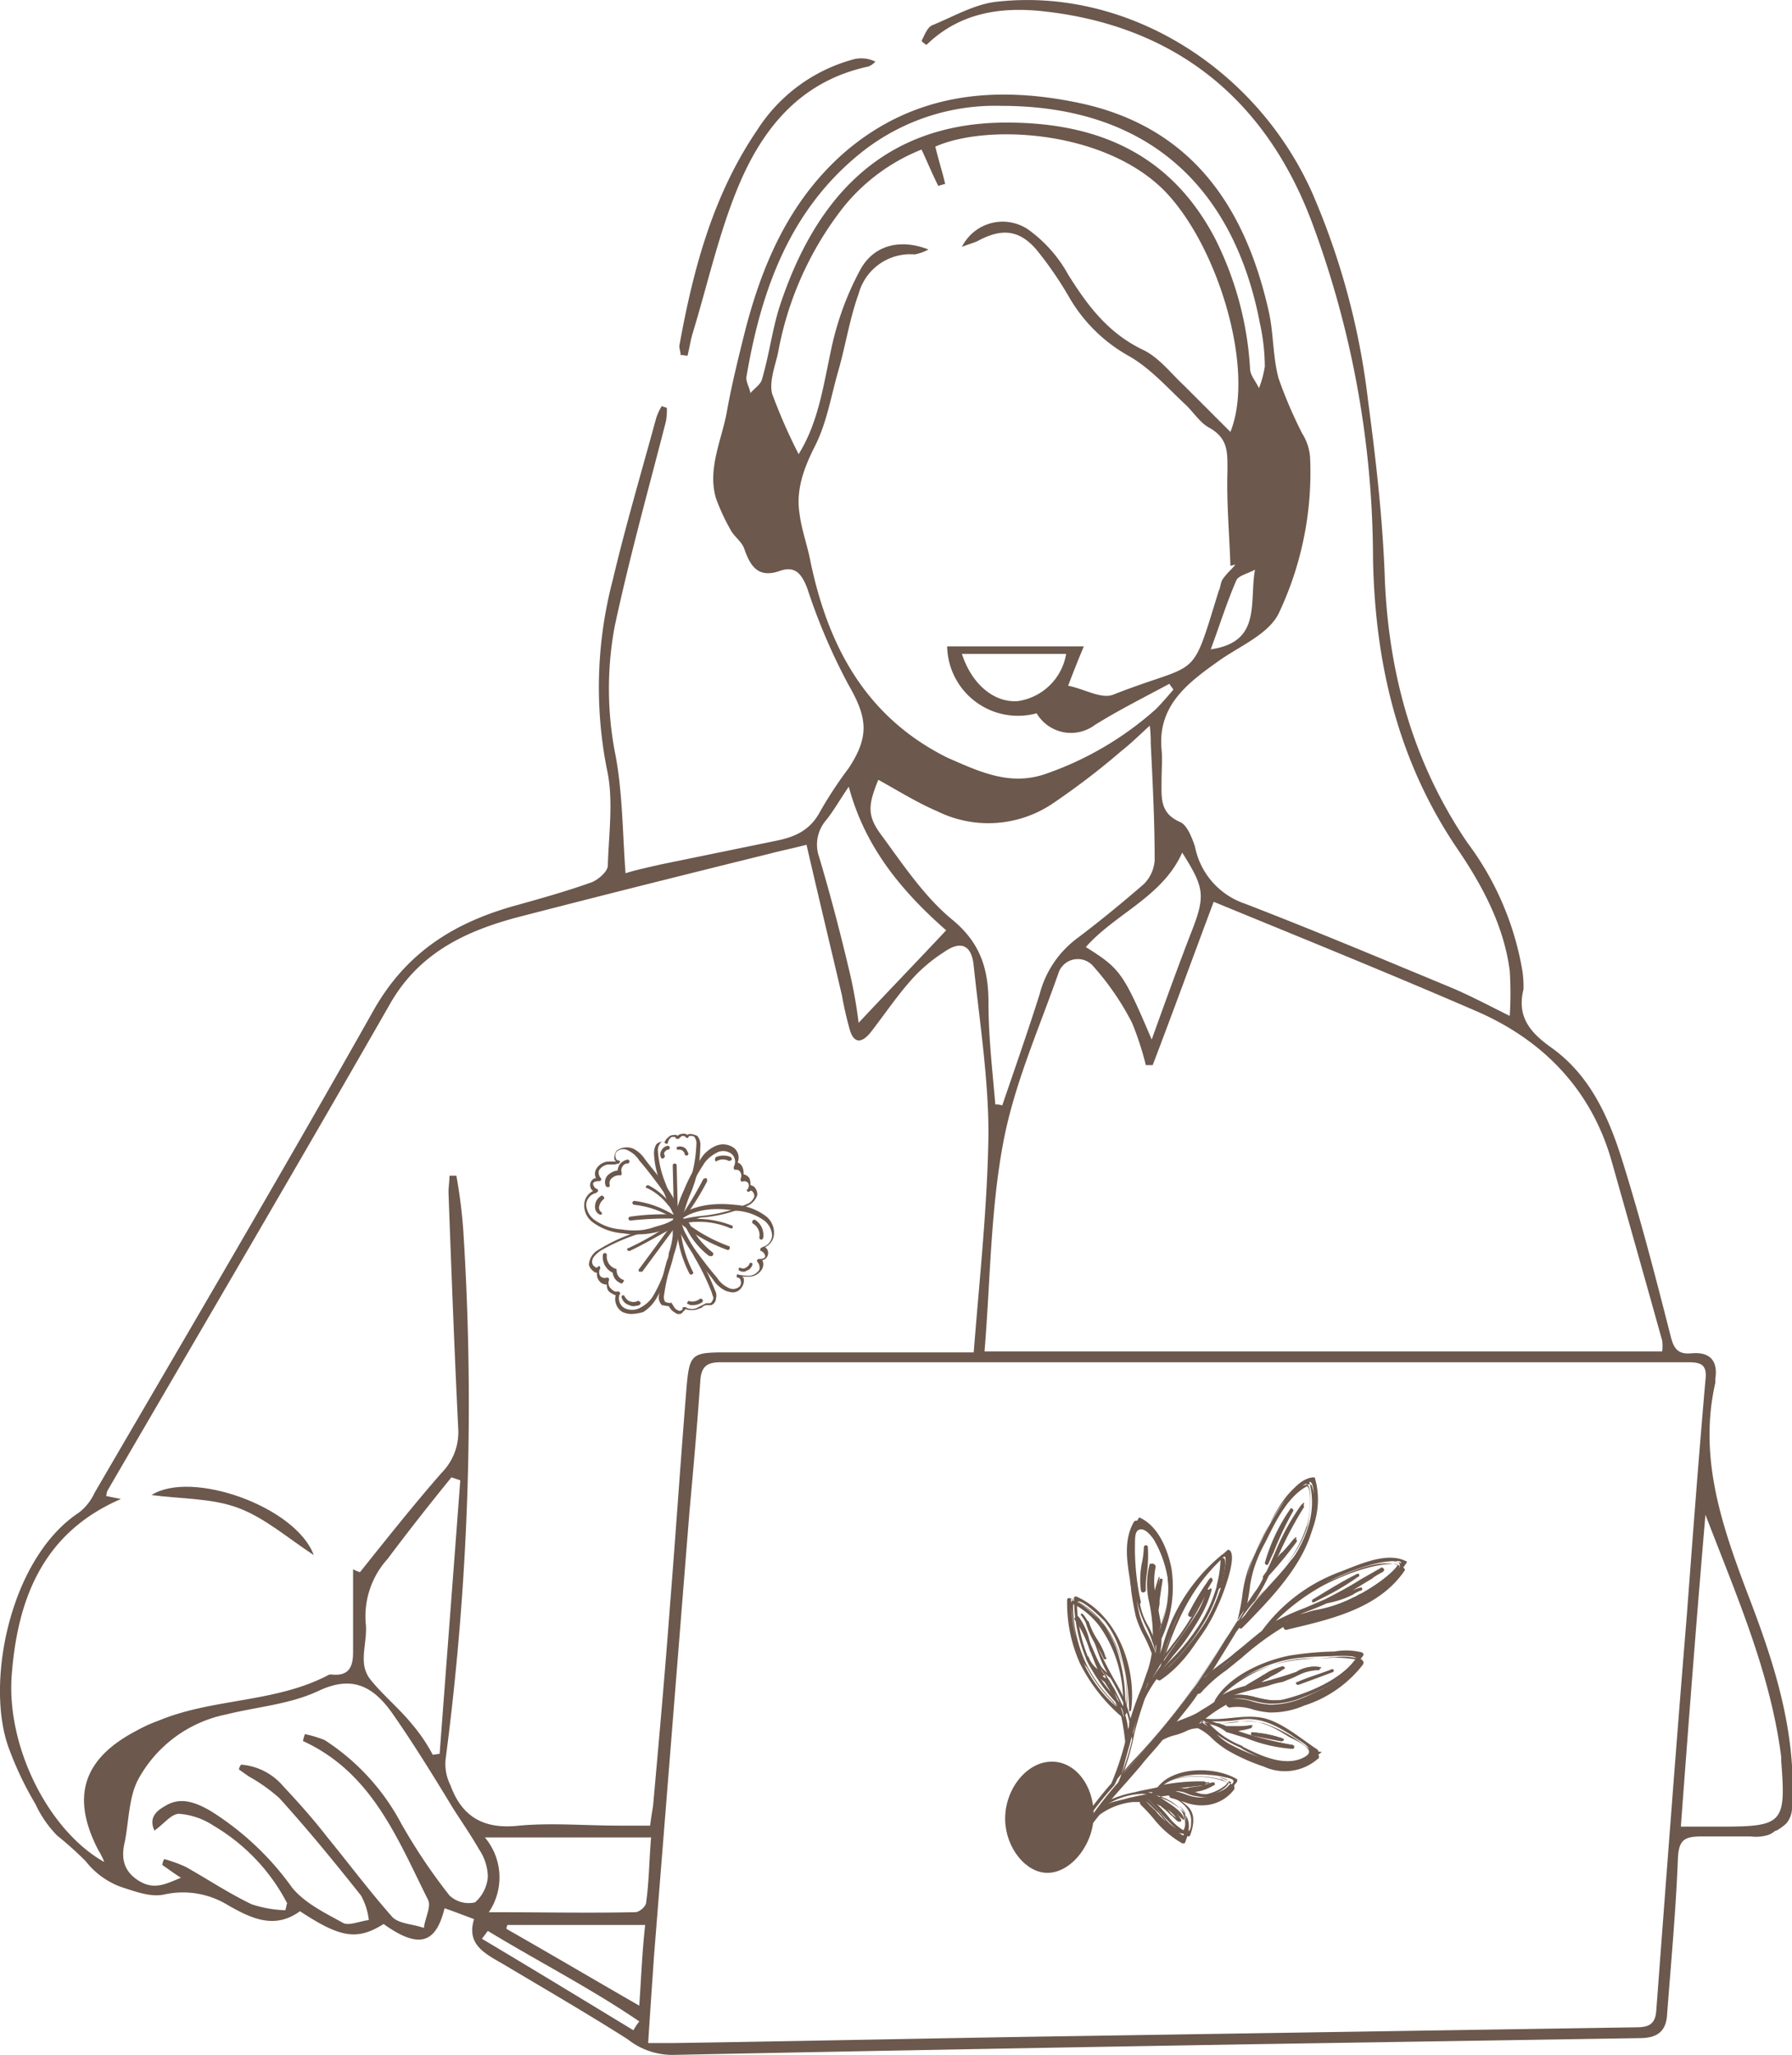 <svg xmlns="http://www.w3.org/2000/svg" viewBox="0 0 182.2 208.87"><defs><style>.cls-1{fill:#6c584c;}.cls-2{opacity:0;}</style></defs><g id="Layer_2" data-name="Layer 2"><g id="Layer_1-2" data-name="Layer 1"><path class="cls-1" d="M134,177.86c-1.7-1.1-3.5-2.7-5.4-3.2-2.1-.5-4.1.3-6.2,0a.1.1,0,0,0-.1.1h-.1a.37.37,0,0,1-.3-.1c-.1,0-.1,0-.1.1h-.3a27.47,27.47,0,0,1,4-2.6,39.47,39.47,0,0,1,5.2-1.4c1.3-.3,2.2-1.2,3.6-1.2,0,0,.1,0,0-.1a3,3,0,0,0-2.4.5,31.91,31.91,0,0,1-4.4,1.3,10,10,0,0,0,1.4-.8c.6-.3,1.2-.6,1.7-.9v-.1a14.17,14.17,0,0,0-1.8.8,22.47,22.47,0,0,0-2.1,1.2h0a13.59,13.59,0,0,0-3,1.3,13.61,13.61,0,0,1,8-4.2,26.42,26.42,0,0,1,2.9-.2c.4,0,3.6-.2,3.3.2-1.5,2.2-4.9,3.6-7.4,4.2-2,.4-3.8-1-5.6-.3-.1.1-.1.2.1.2,1.4-.3,2.8.5,4.2.5a8,8,0,0,0,3.4-.7c2.2-.8,4.7-2.2,6-4.2.1-.1,0-.2-.1-.3a6.62,6.62,0,0,0-2.8-.1,34.19,34.19,0,0,0-4.5.4c-2.7.5-6.3,2.1-7.7,4.6v.1c-.4.3-.9.6-1.4.9-1,.7-2.2.9-3.2,1.5,1-1.2,2-2.5,2.9-3.8v-.1c.1.1.2.1.2,0a37.26,37.26,0,0,1,4.3-3.6,19.83,19.83,0,0,1,4.7-3.3c1.2-.6,2.5-1.1,3.8-1.6a14.76,14.76,0,0,0,3.5-1.3c.1,0,0-.1,0-.1-.8.3-1.6.6-2.5.9,1.6-.8,3.2-1.8,4.8-2.7.1-.1,0-.2-.1-.2-1.9,1-3.8,2.2-5.7,3.1-1.7.8-3.4,1.4-5,2.3-.2.1-.5.3-.7.4a22.66,22.66,0,0,1,5.7-4.5c2-1,4.9-2.2,7.2-2.2,1.5,0-1.1,1.9-1.4,2.1a25.43,25.43,0,0,1-2.8,1.6c-2.1,1.2-4.6,1.3-6.9,2.2-.1.1-.1.3.1.3,4.2-1,9.4-2.1,12-6,.1-.1,0-.2-.1-.2-2-1-5,.5-6.9,1.2a17.22,17.22,0,0,0-7.7,5.9h0c-.9.7-1.8,1.5-2.7,2.2-1,.9-2.2,1.6-3.2,2.6,1.3-1.9,2.5-3.9,3.7-5.9a.1.1,0,0,0,.1-.1.35.35,0,0,1,.1-.2c.4-.7.9-1.4,1.3-2.1s1-1.7,1.4-2.5c1-1.1,1.9-2.3,2.8-3.4.1-.1-.1-.1-.1-.1-.7.9-1.5,1.7-2.2,2.6,1-2,1.9-4.1,3.1-6,0-.1,0-.1-.1-.1a38.69,38.69,0,0,0-3.5,6.7c-.1.2-.3.4-.4.6s0,.1.1.1a9.13,9.13,0,0,1-.8,1.3c-.4.6-.8,1.3-1.2,1.9a14.35,14.35,0,0,0,.4-2.2,13.3,13.3,0,0,1,1.6-4.6c1-2,2.2-4.7,4.3-5.9,1-.5.4,4,.3,4.3a10.46,10.46,0,0,1-2.1,3.7c-1.5,2-3.5,3.7-4.8,5.8a.11.11,0,1,0,.2.1c3.6-3.7,8.7-8.7,7.1-14.3,0-.1-.1-.1-.2-.1-1.9.2-3.2,2.9-4.1,4.3a25.28,25.28,0,0,0-1.8,3.7c-.8,1.9-.7,3.9-1.2,5.8-1.5,2.4-3.1,4.8-4.7,7.2a106.42,106.42,0,0,1-7.5,9.1,25,25,0,0,0,1.1-3.9c.3-1.3.7-2.5,1.1-3.7,1.8-3.9,5.7-6.8,6.8-11.1,0-.1-.1-.1-.2-.1-1.1,2.7-3.1,5-4.7,7.4,1.2-4,3-7.8,6.1-10.6.6-.5-.3,3.1-.2,2.9a16.31,16.31,0,0,1-1.7,3.8,27.35,27.35,0,0,1-4.1,4.9c-.1.1,0,.2.1.1a16.5,16.5,0,0,0,5.3-6.7c.4-.8,2.1-5.1,1.2-5.7-.1,0-.1-.1-.2,0a21.7,21.7,0,0,0-4.5,5.5,25,25,0,0,0-1.5,3.8,24.13,24.13,0,0,0-.8,2.5c-.3.5-.6.9-.9,1.4.1-.2.1-.4.2-.6a9.37,9.37,0,0,0,.8-3.6,12.72,12.72,0,0,0,1-7.2c-.4-1.9-1.3-4.2-3.2-5.1h-.1c-1.1,1.8-.7,4-.4,6,.2,1.2.4,2.5.7,3.7s1.2,2.4,1.6,3.8a14.91,14.91,0,0,1-.4,1.8,48.83,48.83,0,0,0-1.8,5.4c-.1.4-.2.9-.3,1.3a12.76,12.76,0,0,0-1.6-5,39.27,39.27,0,0,1-2.1-4.1c-.5-1.1-.6-2.2-1.4-3.1-.1-.1-.3,0-.2.1,1.3,1.7,1.6,4.1,2.7,5.9h0a6.62,6.62,0,0,1-1.5-1.9c0-.1-.1,0-.1,0a6.34,6.34,0,0,0,1.9,2.4,23.88,23.88,0,0,1,1.6,3.2,25.81,25.81,0,0,1-3.5-4.5,14.89,14.89,0,0,1-1.5-6.2c-.1-1.2,2.8,1.7,2.8,1.7a9.44,9.44,0,0,1,1.5,2.8,22.41,22.41,0,0,1,1,6.3c0,.1.1.1.2,0,.6-4.3-1.4-9.8-5.6-11.6a.35.35,0,0,0-.2.1,15.93,15.93,0,0,0,1.3,6.4,18,18,0,0,0,4.1,5.4h0a11.73,11.73,0,0,1,.5,2.7h0a27.08,27.08,0,0,1-1.4,4.3,39.83,39.83,0,0,0-5.3,7.6c-.1.2.2.3.3.1a31.53,31.53,0,0,1,3.5-5.2,7.09,7.09,0,0,1,3.5-1.3h.1c.9-.2,2.1.6,2.8,1.1s1.1,1,1.7,1.5c.1,0,.1,0,.1-.1-.2-.8-1.6-1.6-2.2-2a4.13,4.13,0,0,0-1.5-.7h.3c1.8,0,4.3,1.2,4.1,3.1,0,.6-.1,1.2-.9.7a5.84,5.84,0,0,1-1.4-1.3,13.89,13.89,0,0,0-2.1-2.1c-.1-.1-.2.1-.1.2,1.4,1.3,2.5,3.1,4.2,3.9.1,0,.1,0,.2-.1.4-1.1.6-2.3-.4-3.1a6.19,6.19,0,0,0-2.8-1.4c1.7-.3,3.4-.6,5.1-.8.1,0,.1-.1,0-.1a20.92,20.92,0,0,0-4.9.5c1.7-1.5,4.6-1.5,6.6-1,.6.1,1.2.3.5.8a4.75,4.75,0,0,1-1.9.9c-1.3.3-2.3-.8-3.6-.6-.1,0-.1.1,0,.2,1.3.2,2.3.9,3.6.7a3.78,3.78,0,0,0,2.6-1.6v-.2c-2.1-1.3-6.4-1.4-8.1.8-.8.2-1.6.3-2.3.5a11.33,11.33,0,0,0-2.8.9c1.9-2.4,4-4.6,6-6.9.9-.5,1.8-.6,2.6-1.1a4.25,4.25,0,0,1,1.1-.2c1.1.6,1.9,1.8,3.1,2.4a39.21,39.21,0,0,0,3.6,1.6,5.05,5.05,0,0,0,5.4-.8C134,178.06,134,178,134,177.86Zm-18.2-14.8a24,24,0,0,1-.7-6.5c.1-2,1.2-1.6,2.1-.3a10.43,10.43,0,0,1,1.5,3.8,10.62,10.62,0,0,1-.9,5.8v-.1a14.6,14.6,0,0,0-.3-2.2,4.1,4.1,0,0,0,.1-1.1l.3-2.1c0-.1-.1-.1-.1,0a15.45,15.45,0,0,0-.6,2.3,8.69,8.69,0,0,1-.1-3.6c0-.1-.2-.2-.2-.1a7.69,7.69,0,0,0-.1,3.7,16.78,16.78,0,0,1,.4,4.4C117,165.86,116.1,164.46,115.8,163.06Zm16.7,15.7c-1.9.9-4.4-.2-6.2-1.1a11.11,11.11,0,0,1-3.6-2.5l-.1-.1c1,.2,2.1.7,3.1,1,1.9.6,3.7,1.4,5.7,1.4.1,0,.1-.1,0-.1a32.23,32.23,0,0,1-6.1-1.6,6.45,6.45,0,0,0,2-.3c.1,0,.1-.1,0-.1-.4,0-.8.1-1.2.1h-1.4a1.42,1.42,0,0,0-.6-.2l-.9-.3a16.15,16.15,0,0,0,3.1-.2c1.9-.2,3.4.6,5,1.6C132.1,177,134.3,177.86,132.5,178.76Z"/><path class="cls-1" d="M108,189.26h-.2c-.1-.1-.2-.2-.1-.4a42.17,42.17,0,0,1,5.3-7.6,29.56,29.56,0,0,0,1.4-4.2h0a23.36,23.36,0,0,0-.4-2.6h0a17.43,17.43,0,0,1-4.2-5.4,15,15,0,0,1-1.3-6.4c0-.1,0-.2.1-.2s.2-.1.2,0c4.3,1.8,6.3,7.4,5.7,11.7,0,.1,0,.1-.1.1a8,8,0,0,1,.3,1.5,1.27,1.27,0,0,0,.1-.6,30.05,30.05,0,0,1,1.1-3.2c.3-.7.5-1.4.8-2.2a10.46,10.46,0,0,0,.4-1.7,14.17,14.17,0,0,0-.8-1.8,10.84,10.84,0,0,1-.8-1.9,27.41,27.41,0,0,1-.5-2.8c0-.3-.1-.6-.1-.9-.3-1.9-.7-4.1.4-6a.37.37,0,0,1,.3-.1c2.1,1,2.9,3.7,3.2,5.2a13.87,13.87,0,0,1-1,7.3,10.66,10.66,0,0,1-.6,3c.1-.1.1-.1.1-.2a5.27,5.27,0,0,1,.5-1.5,10.37,10.37,0,0,0,.4-1,18.81,18.81,0,0,1,1.5-3.8,18.16,18.16,0,0,1,4.5-5.5.19.19,0,0,1,.3,0c1.1.8-1.1,5.8-1.2,5.9-1.5,3.1-3.2,5.4-5.3,6.8-.1.1-.2,0-.3,0l-.1-.1a15.57,15.57,0,0,0-1.6,2.8c-.4,1.2-.8,2.5-1.1,3.7-.1.4-.2.7-.3,1.1-.2.7-.4,1.5-.6,2.2.4-.4.8-.9,1.2-1.3a83.82,83.82,0,0,0,5.9-7.2c1.5-2.2,3-4.5,4.4-6.7l.3-.5a22.11,22.11,0,0,0,.5-2.5,13.23,13.23,0,0,1,.8-3.3c.6-1.4,1.3-2.7,1.8-3.7l.2-.4c.9-1.5,2.1-3.8,4-4,.1,0,.3.1.3.2,1.6,5.4-3.2,10.4-6.6,13.9l-.5.5a.19.19,0,0,1-.3,0h0l-.3.4c-.9,1.5-1.9,3.1-2.9,4.7.3-.3.7-.5,1-.8.5-.4,1.1-.8,1.5-1.2l.4-.3,2.2-1.9h0a17.67,17.67,0,0,1,7.8-5.9c.2-.1.5-.2.7-.3,1.9-.8,4.4-1.8,6.2-.9.1,0,.1.1.2.2a.14.14,0,0,1,0,.2c-2.6,3.8-7.4,4.9-11.6,5.9l-.4.1c-.1,0-.2,0-.3-.2v-.1a28.58,28.58,0,0,0-4.2,3.1l-1.6,1.3a14.28,14.28,0,0,0-2.6,2.3.37.37,0,0,1-.3.1c-.7,1.1-1.6,2.1-2.6,3.4.3-.1.5-.2.8-.3a5.57,5.57,0,0,0,1.9-.9c.4-.3.9-.6,1.3-.9h0c1.4-2.5,5-4.1,7.8-4.6a17.33,17.33,0,0,1,3.2-.3c.4,0,.9-.1,1.3-.1h.2a6.2,6.2,0,0,1,2.7.2c.1,0,.1.1.2.2s0,.2,0,.3a12.23,12.23,0,0,1-6,4.2,8.42,8.42,0,0,1-3.5.7,8.58,8.58,0,0,1-1.7-.3,4.92,4.92,0,0,0-2.4-.2c-.1,0-.2-.1-.3-.2v-.1a15.34,15.34,0,0,0-2.1,1.4,4.23,4.23,0,0,1-.7.5h.2c0-.1.1-.1.2-.1a9.39,9.39,0,0,0,2.9,0,9.16,9.16,0,0,1,3.3.1,14.88,14.88,0,0,1,4.1,2.2c.5.4,1,.7,1.4,1h0c.1,0,.1.1.1.2s0,.2-.1.2a5.09,5.09,0,0,1-5.5.8,19.64,19.64,0,0,1-3.6-1.6,9.55,9.55,0,0,1-1.6-1.2,5.27,5.27,0,0,0-1.5-1.1,3,3,0,0,0-1,.2,6.94,6.94,0,0,1-1.3.5,5,5,0,0,0-1.3.5c-.7.9-1.5,1.7-2.2,2.6-1.1,1.3-2.3,2.6-3.4,3.9.7-.3,1.5-.4,2.1-.6l.9-.2,1.5-.3c1.8-2.2,6.2-2,8.3-.8.1,0,.1.1.1.2v.2a4.06,4.06,0,0,1-2.7,1.6,4.84,4.84,0,0,1-2.4-.3c-.4-.1-.9-.3-1.3-.4a.22.22,0,0,1-.2-.2v-.1c-.4.1-.7.1-1.1.2a5.92,5.92,0,0,1,2.3,1.3c.9.8,1,1.8.4,3.3a.1.1,0,0,1-.1.1h-.2a10.09,10.09,0,0,1-2.9-2.5,17.88,17.88,0,0,0-1.3-1.4.37.37,0,0,1-.1-.3h-.7a6.94,6.94,0,0,0-3.4,1.3,28.77,28.77,0,0,0-3.4,5.2C108.3,189.16,108.2,189.26,108,189.26Zm6.7-11.9a15.3,15.3,0,0,1-1.4,4.1,37.67,37.67,0,0,0-5.3,7.6v.1h.1a34.39,34.39,0,0,1,3.5-5.3c.1-.1.3-.2.4-.3l-.3.2.4-.5c1.2-1.5,2.5-3,3.7-4.4.7-.8,1.5-1.7,2.2-2.6h0a5.91,5.91,0,0,1,1.4-.6,4.33,4.33,0,0,0,1.2-.5c.1,0,.2-.1.3-.1h-.1l.4-.3a4.44,4.44,0,0,0,1.1-.8c.1-.1.3-.2.4-.3a5.55,5.55,0,0,1-.8.6,7.5,7.5,0,0,1-2,1c-.4.2-.9.3-1.2.5l-.6.3.4-.5a38.62,38.62,0,0,0,2.9-3.8v-.1l.1-.1.5-.8c1.2-1.8,2.3-3.6,3.4-5.4l.4-.6h.1a.1.1,0,0,1,.1-.1v-.1c.4-.6.7-1.2,1.1-1.8l-.6.9-.4.6.2-.7a12,12,0,0,0,.3-2v-.2a13,13,0,0,1,1.6-4.6l.3-.6c1-1.9,2.2-4.3,4-5.3a.48.48,0,0,1,.4,0c.7.5.1,4.3,0,4.4a11.16,11.16,0,0,1-2.1,3.7,27.46,27.46,0,0,1-2.2,2.6,26,26,0,0,0-2.6,3.2l.5-.5c3.6-3.7,8.1-8.4,6.6-13.7h0c-1.7.2-3,2.4-3.8,3.9l-.2.4a32.14,32.14,0,0,0-1.8,3.7,11.43,11.43,0,0,0-.7,3.2,11.08,11.08,0,0,1-.5,2.5h0l-.3.5c-1.4,2.2-2.9,4.5-4.4,6.7a68.49,68.49,0,0,1-5.9,7.2c-.6.6-1.1,1.2-1.6,1.8l-.5.6.3-.7a14.73,14.73,0,0,0,.8-2.8c.1-.4.2-.7.3-1.1.3-1.2.7-2.5,1.1-3.7a20.63,20.63,0,0,1,3.1-4.6,19.61,19.61,0,0,0,3.5-5.9,27.23,27.23,0,0,1-3.2,5.1c-.4.6-.9,1.2-1.3,1.8l-.3.5c-.3.5-.6,1-.9,1.4l-.2-.1a.35.35,0,0,1,.1-.2c.1-.1.1-.2.1-.4a9,9,0,0,0,.8-3.6h0a24.18,24.18,0,0,0,1-3.6c-.2.9-.5,1.9-.8,2.8l-.2.6v-.8a14.6,14.6,0,0,0-.3-2.2h0a2.2,2.2,0,0,0,.1-.8v-.3c0-.2.1-.4.1-.6a2.77,2.77,0,0,0-.1.9l-.1.8-.1-.7a8.39,8.39,0,0,1-.2-3.2,8.55,8.55,0,0,0,.1,3.2,16.78,16.78,0,0,1,.4,4.4v.7l-.2-.7a13.36,13.36,0,0,0-.7-1.8,11,11,0,0,1-.9-2.3l-.1-.4a1.7,1.7,0,0,1-.1-.7,17,17,0,0,0,.4,2.2,10.84,10.84,0,0,0,.8,1.9,10.84,10.84,0,0,1,.8,1.9h0a11.63,11.63,0,0,1-.4,1.8,14.27,14.27,0,0,1-.8,2.2,30.05,30.05,0,0,0-1.1,3.2l-.3,1.2-.2.9Zm5.1,8.9c.2.1.3.2.5.3a.37.37,0,0,0,.1-.3l-.1.1A1.09,1.09,0,0,1,119.8,186.26Zm-3.1-3.4a14.2,14.2,0,0,1,1.2,1.3c.1.2.3.3.4.5l.1.1a4.07,4.07,0,0,0,1.4,1.2c.2.1.4.2.5.1a1.17,1.17,0,0,0,.2-.7,2.45,2.45,0,0,0-.6-1.6,5,5,0,0,0-3.1-1.4,4.67,4.67,0,0,1,1,.5c.1.1.2.1.2.2a4.84,4.84,0,0,1,2.1,1.9c0,.1,0,.2-.1.2h-.2c-.3-.2-.5-.5-.8-.7a6.47,6.47,0,0,0-.9-.8l-.1-.1C117.5,183.36,117.1,183.06,116.7,182.86Zm-.3.1a11.41,11.41,0,0,0,1.1,1.1,5.73,5.73,0,0,0,1.1,1.1l-.3-.3-.1-.1c-.1-.2-.3-.3-.4-.5C117.3,183.86,116.9,183.36,116.4,183Zm3.5.6h0a2.13,2.13,0,0,1,.7,1.6,1.64,1.64,0,0,0-.7-1.6Zm-2-.2h0l.2.1a2.36,2.36,0,0,1,.9.8,2.65,2.65,0,0,0,.6.5A6.07,6.07,0,0,0,117.9,183.36Zm1.6-1.3c.4.1.7.2,1,.3a4.09,4.09,0,0,0,2.2.3,3.71,3.71,0,0,0,2.5-1.5h0a8,8,0,0,0-7.1-.1,8.57,8.57,0,0,1,5.9-.4h.1c.4.1.7.2.8.4s-.1.4-.3.6a4.14,4.14,0,0,1-2,.9,3.4,3.4,0,0,1-2-.3A2.68,2.68,0,0,0,119.5,182.06Zm.4-.3c.4.1.7.2,1,.3a3.81,3.81,0,0,0,1.8.3,4.8,4.8,0,0,0,1.9-.9c.2-.2.2-.3.2-.3s-.4-.2-.6-.3h-.1c-1.9-.5-4.5-.5-6.1.6a20.58,20.58,0,0,1,4.4-.4.22.22,0,0,1,.2.2.35.35,0,0,1-.1.2C121.5,181.56,120.7,181.66,119.9,181.76Zm-4.7.6Zm2.1-.5-1.5.3h0l.3-.1h.5l.7-.2c1.3-.2,2.6-.4,4.1-.6a35.33,35.33,0,0,0-3.8.5Zm6.4-5.6a5.67,5.67,0,0,0,1.3,1,19.43,19.43,0,0,0,3.6,1.5,7.49,7.49,0,0,0,1.6.4,11.81,11.81,0,0,1-3.9-1.4l-.1-.1A12.29,12.29,0,0,1,123.7,176.26Zm-.7-1a9.11,9.11,0,0,0,3.3,2.2l.1.1c1.4.7,4.1,2.1,6.1,1.1h0q.6-.3.6-.6c0-.4-.8-.9-1.4-1.2l-.6-.3c-1.6-1-3-1.8-4.9-1.6-.2,0-.4.1-.6.1a9.7,9.7,0,0,1-1.7.1h.1c.1.1.3.1.4.2l.1.1h1.7a2.77,2.77,0,0,0,.9-.1.16.16,0,0,1,.1.3c-.1,0-.3.1-.4.1-.3.1-.6.1-.9.2a40.38,40.38,0,0,0,5.5,1.4.2.2,0,1,1,0,.4,15.34,15.34,0,0,1-4.7-1.1l-1-.3c-.3-.1-.6-.2-1-.3A3.71,3.71,0,0,0,123,175.26Zm10,2.1a1,1,0,0,1,.4.7c0,.3-.3.6-.8.8h0a4.58,4.58,0,0,0,1.3-.8h0A5.5,5.5,0,0,0,133,177.36Zm-5.1-2.7a10.47,10.47,0,0,1,3.4,1.6c.2.1.3.2.5.3l.6.3a10.61,10.61,0,0,0-3.9-2.1A1.27,1.27,0,0,1,127.9,174.66Zm-2.9.9h0Zm-3.2-.7h.1l.9.6-.2-.2-.1-.1-.2-.2h-.4l-.1-.1Zm-7.5-.3a2.92,2.92,0,0,1,.2.9c-.1-.5-.2-.9-.3-1.3v-.1a8.82,8.82,0,0,0-.9-2c.3.7.6,1.3.8,1.9l.1.4h0l.1.2Zm8.4.4c.1,0,.3.1.4.1V175a1.27,1.27,0,0,1-.6-.1Zm-13.5-12.2c.7,0,2.7,2,2.7,2a11.24,11.24,0,0,1,1.6,2.8,16.32,16.32,0,0,1,.9,4.9c0,.3.1.6.1,1,.4-4.2-1.5-9.3-5.6-11a16.2,16.2,0,0,0,.5,4,27.53,27.53,0,0,1-.5-3.4c0-.3.1-.4.2-.4S109.1,162.76,109.2,162.76Zm.8,5.8c0,.1.1.2.1.3a13.15,13.15,0,0,0,3.4,4.6c-.1-.2-.3-.3-.4-.5a15.17,15.17,0,0,1-2.6-3.5A2,2,0,0,1,110,168.56Zm-.8-5.5h0c-.1,0-.1.1-.1.2a14.16,14.16,0,0,0,1.5,6.2,15.17,15.17,0,0,0,2.6,3.5c.1.2.3.3.4.5a12,12,0,0,0-1.3-2.5,5.66,5.66,0,0,1-1.9-2.4c0-.1,0-.2.1-.2s.2,0,.2.1a2.73,2.73,0,0,0,.9,1.2c-.3-.6-.5-1.3-.8-1.9a11.13,11.13,0,0,0-1.5-3.1c-.1-.1-.1-.2.1-.3s.2-.1.3,0a6.7,6.7,0,0,1,1,2.1,4.87,4.87,0,0,0,.4,1.1,18.19,18.19,0,0,0,1.6,3.1c.2.3.4.7.6,1l.9,1.8V173a13.72,13.72,0,0,0-.9-4.9,12.75,12.75,0,0,0-1.5-2.8A8,8,0,0,0,109.2,163.06Zm16.4,9.6a5.66,5.66,0,0,1,1.8.3,8.58,8.58,0,0,0,1.7.3,8.29,8.29,0,0,0,3.4-.7c1.2-.5,4.3-1.8,5.9-4.1v-.1a7.44,7.44,0,0,0-2.6-.2h-.2c-.4,0-.9.1-1.4.1-1,.1-2.1.1-3.2.3-2.4.4-5.6,1.8-7.2,3.9a14.17,14.17,0,0,1,7.9-4,10.87,10.87,0,0,1,1.8-.1h1c1.2-.1,3.2-.2,3.4.2v.2c-1.5,2.2-4.8,3.6-7.5,4.3a6.54,6.54,0,0,1-2.8-.2,5.36,5.36,0,0,0-2.8-.1A2.49,2.49,0,0,1,125.6,172.66Zm.4-.4a5.66,5.66,0,0,1,1.8.3,5.76,5.76,0,0,0,2.6.2c2.5-.6,5.9-2,7.4-4.1a12.59,12.59,0,0,0-3.2-.1h-1a10.87,10.87,0,0,0-1.8.1,14.29,14.29,0,0,0-7.5,3.6,9.17,9.17,0,0,1,2.3-.9h0c.6-.4,1.2-.7,1.8-1.1l.2-.1c.1-.1.2-.1.3-.2a6.71,6.71,0,0,1,1.5-.6c.1,0,.1,0,.2.1s0,.2-.1.2a7.46,7.46,0,0,1-1.2.7c-.2.1-.3.2-.5.3a2.19,2.19,0,0,0-.5.3h.1c1.1-.3,2.2-.6,3.3-1a.35.35,0,0,0,.2-.1,3.36,3.36,0,0,1,2.2-.4c.1,0,.1.1.1.2s-.1.1-.2.1a5.12,5.12,0,0,0-2.2.6c-.4.2-.9.4-1.4.6a8.33,8.33,0,0,0-1.5.4c-1.2.3-2.5.6-3.6,1A2,2,0,0,1,126,172.26Zm-4.3-.8h0c.1.1.1.1.2,0a21,21,0,0,1,2.7-2.4,18.26,18.26,0,0,0,1.6-1.3,21.66,21.66,0,0,1,4.7-3.3h.1c-.4.2-.9.4-1.3.6-.2.1-.5.3-.7.4l-.7.4h0a21.1,21.1,0,0,0-2.3,1.9l-.4.3c-.5.4-1,.8-1.6,1.2s-1.1.9-1.7,1.3Zm-9.6-1.1c.1.1.3.2.4.3h0l.3.6c-.1-.3-.3-.5-.4-.8s-.5-.9-.7-1.3a6,6,0,0,0,.6,1.1h0Zm15.9.5c-.1.1-.3.1-.4.2A.52.52,0,0,0,128,170.86Zm3.8-.7a17.23,17.23,0,0,1-2.1.7c.3-.1.6-.1.9-.2A6.12,6.12,0,0,0,131.8,170.16Zm-7.9-8.6a14.16,14.16,0,0,1-1.7,3.7,21.81,21.81,0,0,1-3,3.8,6.47,6.47,0,0,0-.8.9,16.49,16.49,0,0,0,4.9-6.4c.6-1.2,2-5.1,1.3-5.6h0a18.68,18.68,0,0,0-4.4,5.4,18.89,18.89,0,0,0-1.1,2.5,22,22,0,0,1,5-7.4.37.37,0,0,1,.3-.1c.2.1.3.4-.2,2.9v.1h0c-.3.1-.3.2-.3.2Zm-1.1,0h0c.2,0,.2.1.2.2a17.48,17.48,0,0,1-3.7,6.5l-1.2,1.5c.3-.3.6-.7.9-1a21.14,21.14,0,0,0,3-3.7,14.94,14.94,0,0,0,1.7-3.8h0v-.1a11.89,11.89,0,0,0,.4-2.6,22.09,22.09,0,0,0-5.8,9.8l.9-1.2a27,27,0,0,0,3.4-5.6C122.6,161.66,122.7,161.56,122.8,161.56Zm-6.9,1.5a7.32,7.32,0,0,0,.9,2.3,9.74,9.74,0,0,1,.5,1.1,23.32,23.32,0,0,0-.4-3.6,7.05,7.05,0,0,1,.1-3.8.19.19,0,0,1,.3-.1c.1.1.2.1.2.3a7.08,7.08,0,0,0,0,2.9c.1-.6.3-1.1.4-1.6,0-.1.1-.1.2-.1s.1.1.1.2c-.1.6-.2,1.3-.3,2v.3c0,.2-.1.5-.1.8.1.5.2,1.1.3,1.6a10,10,0,0,0,.6-5.1,11.68,11.68,0,0,0-1.4-3.8c-.5-.7-1-1.1-1.4-1s-.5.5-.5,1.3a25.26,25.26,0,0,0,.6,6.1Zm25.3-4.4a14.89,14.89,0,0,0-4.6,1.2c-.2.1-.5.2-.7.3a17.69,17.69,0,0,0-7.3,5.4l.2-.2a21.74,21.74,0,0,1,5.7-4.5c1.3-.7,4.6-2.2,7.2-2.2a.6.6,0,0,1,.6.3c.2.5-1.1,1.5-1.9,2.1-.6.4-1.3.8-2,1.2-.3.1-.5.3-.8.4a15.92,15.92,0,0,1-4,1.4,15.68,15.68,0,0,0-2.9.8h0l.4-.1c4.2-1,9-2.1,11.5-5.8h0A2.9,2.9,0,0,0,141.2,158.66Zm.5.3c-2.6,0-5.8,1.5-7,2.1a21.55,21.55,0,0,0-5,3.7,25.5,25.5,0,0,1,2.9-1.3l2.1-.9c1.2-.6,2.5-1.3,3.6-2l2.1-1.2c.1-.1.2,0,.3.1s0,.2-.1.3a4.13,4.13,0,0,0-1.1.7c-.7.4-1.3.8-2,1.2a6.89,6.89,0,0,1,.8-.3c.1,0,.2,0,.2.1s0,.2-.1.2a2,2,0,0,0-.8.4,9.53,9.53,0,0,1-2.7.9c-.4.2-.9.4-1.4.6s-.8.3-1.3.5c.5-.1,1-.3,1.5-.4a13.78,13.78,0,0,0,3.9-1.3c.3-.1.5-.3.8-.4a19.92,19.92,0,0,0,1.9-1.2c1.1-.8,1.9-1.6,1.8-1.8,0,.1-.1,0-.4,0Zm-2.3,1.4c-.3.2-.7.4-1,.6-1.2.7-2.4,1.4-3.7,2-.1,0-.2.1-.3.1.1,0,.1-.1.2-.1l1.1-.3-.1-.2a35.92,35.92,0,0,0,3.8-2.1Zm-6.5-9.3h0c-1.9,1-3.1,3.4-4,5.2l-.3.6a14.69,14.69,0,0,0-1.6,4.5v.2c-.1.5-.1.9-.2,1.4.3-.4.6-.9.9-1.3s.5-.8.7-1.2h0v-.2c.1-.2.3-.4.4-.6.3-.6.6-1.3.9-2a24.21,24.21,0,0,1,2.6-4.7c.1-.1.2-.1.2,0a.31.31,0,0,1,.1.2,38,38,0,0,0-2.6,4.9c0,.1-.1.1-.1.2.2-.2.3-.4.5-.5a15,15,0,0,0,1.1-1.3.21.21,0,0,1,.3.3,39.29,39.29,0,0,1-2.8,3.4,18.61,18.61,0,0,1-1.4,2.5c-.1.1-.1.2-.2.3.4-.5.8-.9,1.2-1.4a29.92,29.92,0,0,0,2.2-2.6,12,12,0,0,0,2-3.7c.3-.4.7-3.8.1-4.2Zm-4.3,9.2Zm-12.7-5.2c.4,0,.9.4,1.5,1.1a11.3,11.3,0,0,1,1.5,3.9c0-.1-.1-.3-.1-.4-.3-1.4-1.1-4-3.1-5-.1.3-.3.5-.4.8.1-.2.3-.3.4-.4Zm14.3,3.2a5.72,5.72,0,0,1-.7.8l-.4.5A15,15,0,0,0,130.2,158.26Zm-15.2-1.5a8.13,8.13,0,0,0,.1,2.2A5.37,5.37,0,0,1,115,156.76Z"/><path class="cls-1" d="M131.3,153.46a18.52,18.52,0,0,0-2.6,5.5c0,.1.1.1.1,0a54.49,54.49,0,0,1,2.5-5.5C131.4,153.46,131.3,153.36,131.3,153.46Z"/><path class="cls-1" d="M128.8,159.06h0a.22.22,0,0,1-.2-.2,18.21,18.21,0,0,1,2.6-5.5h0c.1-.1.1-.1.2,0s.1.1.1.2a32.31,32.31,0,0,0-2,4.2c-.2.4-.4.9-.6,1.3Z"/><path class="cls-1" d="M138,160.16c-1.5.8-3.1,1.7-4.5,2.6-.1,0,0,.1.1.1a39.92,39.92,0,0,0,4.4-2.7C138.1,160.16,138,160.06,138,160.16Z"/><path class="cls-1" d="M133.5,162.86c-.1,0-.1,0-.1-.1s0-.2.1-.2c1.3-.8,2.9-1.8,4.5-2.6.1,0,.2,0,.2.1s0,.2-.1.2a26,26,0,0,1-4.6,2.6Zm2.7-1.6c-.3.1-.5.3-.8.4C135.7,161.56,135.9,161.36,136.2,161.26Z"/><path class="cls-1" d="M132,171.06a36.16,36.16,0,0,0,3.5-1.3c.1,0,0-.1,0-.1A36.16,36.16,0,0,0,132,171C131.9,171.06,132,171.06,132,171.06Z"/><path class="cls-1" d="M132,171.26c-.1,0-.1,0-.2-.1s0-.2.1-.2a19.45,19.45,0,0,1,2.2-.8,6.94,6.94,0,0,0,1.3-.5c.1,0,.2,0,.2.1s0,.2-.1.2c-1.3.5-2.4.9-3.5,1.3Z"/><path class="cls-1" d="M130.3,176.66a15.94,15.94,0,0,0-3-.6c-.1,0-.1.1,0,.1l3,.6C130.4,176.86,130.4,176.66,130.3,176.66Z"/><path class="cls-1" d="M130.3,177h0q-1.65-.3-3-.6c-.1,0-.1-.1-.1-.2s.1-.1.2-.1a10,10,0,0,1,2.4.4c.2.1.4.1.6.2h0c.1,0,.2.1.1.2A.35.35,0,0,1,130.3,177Z"/><path class="cls-1" d="M120.6,182a5.08,5.08,0,0,0,2.9-.6c.1,0,0-.1-.1-.1a7.37,7.37,0,0,1-1.4.4c-.4.1-.9.1-1.4.2C120.5,181.86,120.5,182,120.6,182Z"/><path class="cls-1" d="M121.1,182.16h-.6c-.1,0-.1-.1-.1-.2a.35.35,0,0,1,.1-.2.9.9,0,0,0,.5-.1c.3,0,.6-.1.9-.1.5-.1,1-.3,1.4-.4.1,0,.2,0,.2.1s0,.2-.1.2A4.45,4.45,0,0,1,121.1,182.16Z"/><path class="cls-1" d="M116.5,157.26c0-.1-.1-.1-.1,0,0,1.4-.5,2.9-.3,4.4,0,.1.1.1.1,0A16,16,0,0,0,116.5,157.26Z"/><path class="cls-1" d="M116.2,161.86a.22.22,0,0,1-.2-.2,8.78,8.78,0,0,1,.1-2.8,8.75,8.75,0,0,0,.2-1.6.22.22,0,0,1,.2-.2.35.35,0,0,1,.2.1h0a13.13,13.13,0,0,1-.1,2.8,8.6,8.6,0,0,0-.1,1.6.27.27,0,0,1-.3.3Zm.2-3.2a.37.37,0,0,1-.1.3,14.92,14.92,0,0,0-.2,2.1c0-.3.1-.6.1-1A3.64,3.64,0,0,0,116.4,158.66Z"/><path class="cls-1" d="M110.6,164.86a23.68,23.68,0,0,0,1.7,3.6c0,.1.1,0,.1,0-.3-1.3-1.4-2.3-1.7-3.6C110.7,164.76,110.6,164.86,110.6,164.86Z"/><path class="cls-1" d="M112.4,168.66c-.1,0-.1,0-.2-.1a6.38,6.38,0,0,0-.8-1.4,8.75,8.75,0,0,1-1-2.2h0c0-.1,0-.2.1-.2s.2,0,.2.1a8.86,8.86,0,0,0,.8,1.7,6.63,6.63,0,0,1,.9,1.9c.2,0,.1.1,0,.2Z"/><path class="cls-1" d="M123,160.46a19.5,19.5,0,0,0-2.1,3.7.1.1,0,0,0,.1.1c.8-1.2,1.4-2.4,2.1-3.6C123.2,160.46,123.1,160.36,123,160.46Z"/><path class="cls-1" d="M121,164.36h0c-.2-.1-.2-.2-.2-.3a27.55,27.55,0,0,1,1.7-2.9c.2-.2.3-.5.5-.7h0a.31.31,0,0,1,.2-.1,1,1,0,0,1,.1.3c-.3.5-.6,1-.8,1.4-.4.7-.9,1.5-1.3,2.2A.31.31,0,0,1,121,164.36Z"/><path class="cls-1" d="M182.2,179.46c-.4-6.2-2.4-12-4.6-17.7-2.6-6.9-4.9-13.7-3.2-21.2v-.4c.3-1.9-.6-2.8-2.5-2.6-1.3.1-1.7-.5-2-1.6-1.5-5.9-3-11.7-4.8-17.5-1.4-4.6-3.3-9.1-7.4-12-2.1-1.5-3.5-3.1-2.8-5.9a10.87,10.87,0,0,0-.1-1.8,30,30,0,0,0-5.6-13.1c-5.5-8.1-8-17.1-8.4-26.8-.2-6-.9-12.1-1.7-18.1a74.85,74.85,0,0,0-5.7-21.2c-5.7-12.7-18.8-20.8-31.9-19.4-2.3.2-4.5,1.5-6.7,2.4-.5.2-.8,1-1.1,1.6a1.76,1.76,0,0,0,.5.4c3.4-3.3,7.6-3.9,12-3.4,13.3,1.5,22.4,8.9,27.1,21.2a98.38,98.38,0,0,1,6.3,34.4c.2,10.6,2.5,20.5,8.5,29.4,2.6,3.8,4.8,7.9,5.4,12.5a35.22,35.22,0,0,1,0,4.6c-2.2-1.1-4.1-2.1-6-2.9-7-2.9-13.9-5.8-20.9-8.5a7.68,7.68,0,0,1-5.1-5.8c-.3-.9-.8-2.2-1.5-2.5-2.1-.9-1.9-2.5-1.9-4.2,0-1.1.1-2.2,0-3.2-.4-4.4,2.6-6.7,5.7-8.9,2.2-1.6,5.3-2.8,6.3-5.1a33.46,33.46,0,0,0,3.1-15.7,5.27,5.27,0,0,0-.8-2.4,44.91,44.91,0,0,1-2.4-5.6c-.6-2.2-.5-4.6-1-6.8-2.4-10.7-7.9-18.8-19.3-21.2-8.6-1.8-16.8-1-23.8,5-5.5,4.8-8.3,11.1-10.1,18-.7,2.8-1.4,5.6-1.9,8.4s-2,5.8-1.1,8.8a21.1,21.1,0,0,0,1.6,3.4c.4.6,1.1,1.1,1.3,1.8.6,1.7,1.4,2.9,3.5,2.2,1.6-.6,2.3.2,2.9,1.8a60.24,60.24,0,0,0,4.2,9.8c1.9,3.3,2.1,5.2,0,8.4a41.73,41.73,0,0,0-2.9,4.4c-1,1.9-2.5,2.6-4.5,3l-11.7,2.4c-1.3.3-2.7.6-3.6.9-.3-4.1-.3-8.1-1-11.9a34.51,34.51,0,0,1-.1-13.2c1.5-7,3.4-13.8,5.2-20.8a6.15,6.15,0,0,0,.1-1.4c-.2-.1-.4-.1-.5-.2a5.17,5.17,0,0,0-.6,1.3c-1.5,5.5-3.1,10.9-4.4,16.4a42.89,42.89,0,0,0-.6,19.2c.7,3.1.2,6.5.1,9.8,0,.6-.9,1.4-1.6,1.7-2.5.9-5,1.6-7.5,2.3-6.3,1.7-11.3,4.7-14.7,10.7-9.3,16.5-18.9,32.8-28.4,49.1a5.26,5.26,0,0,1-1.6,2c-7.1,4.7-9.6,17.7-7,24.2a33.6,33.6,0,0,0,2.6,5.4,11.43,11.43,0,0,0,2.2,3.2,35.84,35.84,0,0,1,2.9,2.6,8.06,8.06,0,0,0,3.8,2.7c1.3.4,2.8,1,4.2.7a8.72,8.72,0,0,1,6.5,1.1c2.3,1.3,4.7,2.5,7.3.6,4.1,2.7,5.8,3,8.5,1.3,3.5,2.5,5.3,2.1,6.2-1.6.9.3,1.9.7,3,1.1-.8,2.6,1.1,3.5,3,4.6,4.2,2.5,8.5,5,12.6,7.6a7.32,7.32,0,0,0,4.8,1.6q29.85-.6,59.9-1.1l38.2-.6c1.7,0,2.7-.6,2.8-2.4.4-5.3.9-10.6,1.1-15.9.1-1.8.6-2.2,2.4-2.2h5a4.33,4.33,0,0,0,1.6-.1,2,2,0,0,0,.8-.4c.1-.1.3-.1.4-.2a5.55,5.55,0,0,0,.8-.6,2.45,2.45,0,0,0,.6-1.6v-4.3Zm-31.9-76.6c6.8,3,11.6,8.1,13.6,15.3,1.7,6,3.4,12,5.1,18.1a4,4,0,0,1,0,1.1H100.1c.6-7.2.6-14.3,1.9-21.2,1.1-5.9,3.6-11.5,5.6-17.2a2.07,2.07,0,0,1,3.6-.7,27.43,27.43,0,0,1,3.9,5.7,30.87,30.87,0,0,1,1.4,4.3h.7c2.1-5.5,4.1-11,6.2-16.6C132.4,95.36,141.4,99,150.3,102.86Zm-49.1,9.4c-.3-3.5-.7-6.9-.7-10.4s-.9-6.1-3.7-8.4-5-5.6-7.2-8.6c-1.5-2-1.3-3.1-.3-5.6,2,1.1,3.9,2.3,6,3.2a11.72,11.72,0,0,0,11.6-.7,76.12,76.12,0,0,0,7.2-5.5c.9-.7,1.7-1.5,2.8-2.5a12.83,12.83,0,0,1,.1,1.8c.2,4,.4,7.9.4,11.9a3.81,3.81,0,0,1-1.1,2.4c-2.2,1.9-4.5,3.8-6.9,5.6a10.31,10.31,0,0,0-3.7,5.6c-1.2,3.8-2.5,7.5-3.8,11.3A1.7,1.7,0,0,0,101.2,112.26Zm19-25.6c2.2,3.5,2.4,4.3,1,7.9s-2.7,7.2-4.1,11.1c-2.9-6.8-3.2-7.2-6.7-9.4C113.4,92.86,118.2,91.16,120.2,86.66ZM123.1,66c.9-2.4,1.6-4.7,2.6-7,.2-.5,1.2-.7,1.9-1.1C127,61.26,128.3,65.26,123.1,66ZM87.5,15.56a21.86,21.86,0,0,1,14.3-4.8c15.6,0,23.8,9,26.3,22.1a21.18,21.18,0,0,1,.5,4.4,10.41,10.41,0,0,1-.6,2.2c-.3-.7-.9-1.3-.9-2a33.76,33.76,0,0,0-3.6-13.3c-4.6-8.7-12.2-11.8-21.6-11.7-13,.2-19.4,8.7-22.7,18.9-.7,2.3-1,4.7-1.7,7.1-.1.6-.8,1-1.2,1.5-.1-.6-.5-1.2-.4-1.7C77.4,29.46,80.3,21.36,87.5,15.56Zm-5.1,41.5c-.3-1.6-.9-3.2-1.1-4.8-.4-2.4.4-4.6,1.5-6.8,1.3-2.5,1.7-5.3,2.5-8,.7-2.5,1.1-5.1,2-7.6a5.44,5.44,0,0,1,5.7-4,4.72,4.72,0,0,0,1.4-.5c-2.8-1.1-5.5-.5-6.9,2a29.91,29.91,0,0,0-3,8.2c-.8,3.7-1.3,7.4-3.3,10.6A55.46,55.46,0,0,1,78.5,40c-.3-1.2.3-2.8.6-4.1A33.69,33.69,0,0,1,85.8,21a19.39,19.39,0,0,1,7.9-5.8c.6,1.3,1.1,2.5,1.7,3.7a6.37,6.37,0,0,1,.7-.2c-.3-1.3-.7-2.5-1-3.8,5.2-2.3,16.8-1.7,23,4.2,5.6,5.4,9.6,18.4,7,24.8l-4.7-4.7c-1.3-1.2-2.5-2.8-4.1-3.6-3.6-1.7-5.7-4.5-7.7-7.7a13.9,13.9,0,0,0-4.1-4.6,4.63,4.63,0,0,0-6.7,1.8c.7-.3,1.2-.4,1.6-.6,2.4-1.3,4.2-1.2,6,.9a37.27,37.27,0,0,1,3.3,4.8,16,16,0,0,0,6.1,6c2.1,1.2,3.8,3.1,5.6,4.8.9.8,1.6,2,2.6,2.5,1.9,1.1,1.8,2.5,1.8,4.4-.1,3.2.2,6.4.3,9.6.2,0,.3-.1.5-.1-.4.5-.9.9-1.3,1.5-.2.3-.2.8-.4,1.2-2.9,9.4-1.8,7-10.7,10.5-1.2.5-3-.6-4.6-.9.5-1.3,1-2.6,1.6-4H96.3a7.2,7.2,0,0,0,9.1,6.8,4.05,4.05,0,0,0,5.9,1.2c2.4-1.5,5-2.8,7.6-4.2.1.2.3.4.4.6-.6.7-1.2,1.4-1.8,2a33,33,0,0,1-11.3,6.6c-3.6,1.2-6.7-.3-9.9-1.7C88,72.86,84.2,65.66,82.4,57.06Zm21.1,14.2c-2.4.2-4.7-1.7-5.7-4.8h10.6A5.82,5.82,0,0,1,103.5,71.26ZM84,83.36c.8-1,1.4-2.1,2.3-3.4,1.7,6.4,5.7,10.9,9.9,14.6-3,3.2-5.9,6.2-8.9,9.4a48.56,48.56,0,0,0-1-5.5c-.9-3.8-1.9-7.6-3-11.3A3.79,3.79,0,0,1,84,83.36ZM10,188.06a6.66,6.66,0,0,1,.6,1.2c-5.7-3.2-10-11.8-9.4-19.1.6-7.7,3.2-14.4,11.1-17.8l-1.5-.3a4.33,4.33,0,0,1,.1-.5c9.6-16.5,19.3-33,28.8-49.6,3-5.2,7.8-7.4,13.2-8.8,8.5-2.2,16.9-4.3,25.4-6.4,1.1-.3,2.2-.5,3.7-.9,1.2,5.2,2.4,10.2,3.6,15.3a35.89,35.89,0,0,0,.8,3.5c.4,1.4,1.2,1.4,2.1.3,1.4-1.8,2.6-3.6,4.1-5.3a15.82,15.82,0,0,1,3.4-2.9c1.7-1.2,2.8-.7,3,1.4.6,5.7,1.5,11.4,1.5,17.1-.1,7.3-.9,14.6-1.5,22.2H73.7c-3.4,0-3.6.2-3.9,3.6-.6,7.4-1.1,14.9-1.7,22.4-.5,6.7-1.1,13.4-1.7,20.1-.1.6-.2,1.2-.3,2H62.9c-3.4,0-6.8-.3-10.1,0-3.5.4-5.8-.8-7-4.1a4.85,4.85,0,0,1-.5-2.6A277.28,277.28,0,0,0,47.1,125a51.68,51.68,0,0,0-.7-5.5h-.7c0,.6-.1,1.1-.1,1.7.3,8.1.6,16.1,1,24.2a5.88,5.88,0,0,1-1.7,4.3c-2.8,3.2-5.5,6.6-8.3,10.1a3.63,3.63,0,0,1-.7-.3v8.4c0,1.5-.4,2.5-2.2,2.3a.6.6,0,0,0-.4.1c-5.4,2.8-11.7,2.3-17.2,4.6a14.72,14.72,0,0,0-2.2,1C8.4,178.76,7.2,182.66,10,188.06Zm27.2-22.9a8.69,8.69,0,0,1,2.2-6.7c2.1-2.8,4.3-5.6,6.5-8.3l.9.3c-.7,9.3-1.4,18.5-2.1,27.8l-.7.1a16.88,16.88,0,0,0-2.1-3.1c-1.3-1.6-2.9-2.9-4.2-4.5A3.12,3.12,0,0,1,37,169C36.9,167.76,37.3,166.46,37.2,165.16Zm11.1,28.2a2.86,2.86,0,0,1-2.6-.7,58.17,58.17,0,0,1-4.9-7.3,22.8,22.8,0,0,0-7.8-8.5,11.69,11.69,0,0,0-2-.6,6.37,6.37,0,0,0-.2.7c7,3.2,9.6,9.9,12.7,16.1.4.7-.3,1.9-.4,2.9-1.1-.4-2.5-.4-3.2-1.1-2.3-2.6-4.4-5.4-6.6-8.1-1.4-1.8-2.9-3.5-4.5-5.2a6.24,6.24,0,0,0-4.3-2.2c-.1.2-.2.3-.2.5.3.2.7.5,1,.7a17.32,17.32,0,0,1,3.1,2.2c2.9,3.2,5.6,6.5,8.3,9.9a6.68,6.68,0,0,1,.8,2.5c-.9.1-2,.6-2.6.3-1.8-1-3.9-2-5.2-3.6a29.28,29.28,0,0,0-8.3-7.8c-1.4-.8-3-1.5-4.6-.5-.9.5-1.7,1.2-1.1,2.5.9-.6,1.7-1.7,2.5-1.7a7.33,7.33,0,0,1,3.5,1.2,19.66,19.66,0,0,1,7.5,7.9c-.1.2-.1.5-.2.7a12.08,12.08,0,0,1-3.4-.6c-2.3-1.1-4.4-2.5-6.7-3.8a14.27,14.27,0,0,0-2.2-.8,1.42,1.42,0,0,0-.2.6c.6.4,1.1.8,1.9,1.3-1.5.6-2.7,1.3-4.3.3s-1.8-2.4-1.4-4c.4-2.1.4-4.4,1.3-6.2a13.12,13.12,0,0,1,9-6.7c3.2-.8,6.4-1,9.4-2.4,3.2-1.5,5.4-.7,7.5,2.3s4.2,6.4,6.2,9.7c.9,1.4,1.8,2.7,2.6,4.1a5.14,5.14,0,0,1,.9,2.8A3.84,3.84,0,0,1,48.3,193.36Zm16.1,13c-5.1-3.1-10.2-6.2-15.4-9.3l.6-.8c5.1,3.1,10.4,5.8,15.4,9.2A7,7,0,0,0,64.4,206.36Zm.6-2.5c-4.7-2.7-9.1-5.3-13.5-7.8a.76.76,0,0,1,.1-.4h14C65.3,198.26,65.2,200.86,65,203.86Zm-.4-9.5c-4.9.1-9.8,0-14.9,0a6.31,6.31,0,0,0-.4-7.6H66.2c-.2,2.3-.2,4.4-.5,6.6C65.7,193.76,65,194.36,64.6,194.36Zm103.8,10c-.1,1.5-.9,1.7-2.1,1.7l-57.6.9c-13.4.2-26.8.5-40.2.7H65.9c.2-3.1.4-6,.6-8.9,1.2-15,2.4-30.1,3.6-45.1.4-4.4.8-8.9,1.1-13.3.1-1.5.7-1.9,2.1-1.9h98.3c1.3,0,2,.2,1.8,1.8-.7,8-1.3,16-1.9,24C170.4,177.66,169.4,191.06,168.4,204.36Zm6.7-18.7h-4.2c.8-10.8,1.6-21.2,2.5-31.7,3.1,8.1,6.6,16,7.7,24.6v.4C181.6,185.26,181.3,185.66,175.1,185.66Z"/><path class="cls-1" d="M69.9,36.16c.2-.8.3-1.5.5-2.2,1.5-4.9,2.6-9.9,4.5-14.6,2.5-6.2,6.4-11.1,13.4-12.6a1.79,1.79,0,0,0,.7-.5A3.27,3.27,0,0,0,86.9,6a16.79,16.79,0,0,0-9.9,7.2c-4.5,6.6-6.5,14.1-7.9,21.8-.1.3.1.7.1,1.1C69.5,36.06,69.7,36.16,69.9,36.16Z"/><path class="cls-1" d="M106.5,190.36c-2.2,0-4.2-2.5-4.3-5.3-.1-3.1,2.1-5.9,4.6-6s4.4,2.4,4.4,5.4S108.9,190.36,106.5,190.36Z"/><path class="cls-1" d="M31.9,158.06c-1.8-4.9-12.4-8.7-16.5-6.1,3,.4,6.1.3,8.8,1.3S29.3,156.36,31.9,158.06Z"/><g id="Layer_2-2" data-name="Layer 2"><path class="cls-1" d="M64.8,125.46a6.6,6.6,0,0,1-1.4-.1,5.85,5.85,0,0,1-3.1-1.1,2.13,2.13,0,0,1-.9-1.8,1.57,1.57,0,0,1,.9-1.4.75.75,0,0,1,0-1.2.37.37,0,0,1,.3-.1,1,1,0,0,1,0-.9,1.55,1.55,0,0,1,1.2-.8h.8c0-.1,0-.1-.1-.1a1.16,1.16,0,0,1,.2-1,1.72,1.72,0,0,1,1.7-.2,3.18,3.18,0,0,1,1.2,1.1c.6.8,1.3,1.6,1.9,2.4a18.25,18.25,0,0,1,2,3.6c0,.1,0,.2-.1.2A8,8,0,0,1,64.8,125.46Zm-2.7-7.1h-.3a1.33,1.33,0,0,0-.9.6.83.83,0,0,0,.2.8c0,.1.1.1,0,.2s-.1.1-.2.1a.9.9,0,0,0-.5.1c-.1.1-.1.1-.1.2a.7.7,0,0,0,.4.5c.1,0,.1.1.1.2s-.1.1-.2.2a1.29,1.29,0,0,0-1,1.2,2.06,2.06,0,0,0,.8,1.5,5.31,5.31,0,0,0,2.8,1,7.81,7.81,0,0,0,5.6-1.2,14.13,14.13,0,0,0-1.9-3.4c-.6-.8-1.2-1.6-1.9-2.4a2.66,2.66,0,0,0-1.1-1,1,1,0,0,0-1.2.1.61.61,0,0,0-.1.6.32.32,0,0,0,.3.3c.1,0,.2.1.1.2s-.1.2-.2.1C62.7,118.36,62.4,118.36,62.1,118.36Z"/><path class="cls-1" d="M64.2,133.56a2.39,2.39,0,0,1-.9-.2,1.53,1.53,0,0,1-.7-1.7,2.51,2.51,0,0,1-.7-.4,1,1,0,0,1-.2-.7.91.91,0,0,1-.8-.4,1.08,1.08,0,0,1-.2-.8.37.37,0,0,1-.3-.1c-.3-.2-.6-.6-.5-.9a1.84,1.84,0,0,1,.9-1.3,17.52,17.52,0,0,1,5.3-2.2c.9-.3,1.8-.5,2.7-.9H69a.1.1,0,0,1,.1.1,10.3,10.3,0,0,1-.6,3.5h0a15.4,15.4,0,0,1-1.7,4.3,4.09,4.09,0,0,1-1.4,1.5A5,5,0,0,1,64.2,133.56Zm-1.4-2.3c.1,0,.1,0,.2.1s.1.1,0,.2a1.15,1.15,0,0,0,.5,1.4,1.74,1.74,0,0,0,1.7-.1,3.23,3.23,0,0,0,1.3-1.3,15.21,15.21,0,0,0,1.6-4.2h0a11.34,11.34,0,0,0,.6-3.1,24.13,24.13,0,0,1-2.5.8,19.57,19.57,0,0,0-5.2,2.1c-.5.4-.8.7-.8,1.1a.55.55,0,0,0,.3.5.19.19,0,0,0,.3,0c.1-.1.2-.1.2,0s.1.2,0,.2a.85.85,0,0,0,0,.7.62.62,0,0,0,.7.2c.1,0,.2,0,.2.1s.1.1,0,.2a.88.88,0,0,0,.1.7c.3.3.5.5.8.4Z"/><path class="cls-1" d="M74.5,131.36a2.35,2.35,0,0,1-.8-.2,3.18,3.18,0,0,1-1.2-1.1c-.6-.8-1.3-1.6-1.9-2.4a18.25,18.25,0,0,1-2-3.6c0-.1,0-.2.1-.2,1.7-1.5,4.2-1.6,6-1.4a5.85,5.85,0,0,1,3.1,1.1,2.13,2.13,0,0,1,.9,1.8,1.57,1.57,0,0,1-.9,1.4.75.75,0,0,1,0,1.2.37.37,0,0,1-.3.1,1,1,0,0,1,0,.9,1.55,1.55,0,0,1-1.2.8h-.8c0,.1,0,.1.1.1a1.16,1.16,0,0,1-.2,1A1.06,1.06,0,0,1,74.5,131.36Zm-5.4-7.3a14.13,14.13,0,0,0,1.9,3.4c.6.8,1.2,1.6,1.9,2.4a2.66,2.66,0,0,0,1.1,1,1,1,0,0,0,1.2-.1.61.61,0,0,0,.1-.6.32.32,0,0,0-.3-.3c-.1,0-.1-.1-.1-.2s.1-.2.2-.1a4.87,4.87,0,0,0,1.2.1,1.33,1.33,0,0,0,.9-.6.83.83,0,0,0-.2-.8c0-.1-.1-.1,0-.2s.1-.1.2-.1a.9.9,0,0,0,.5-.1c.1-.1.1-.1.1-.2a.7.7,0,0,0-.4-.5c-.1,0-.1-.1-.1-.2s.1-.1.2-.2a1.29,1.29,0,0,0,1-1.2,2.06,2.06,0,0,0-.8-1.5,5.34,5.34,0,0,0-2.9-1C73,122.76,70.7,122.76,69.1,124.06Z"/><path class="cls-1" d="M68.8,124.36c-.1,0-.1,0-.1-.1s-.1-.1-.1-.2a10.4,10.4,0,0,1,.9-3h0a17,17,0,0,1,1.9-3.5,3.38,3.38,0,0,1,1.4-1.1,1.88,1.88,0,0,1,1.8.2,1.27,1.27,0,0,1,.4,1.5.82.82,0,0,1,.5.5,1.48,1.48,0,0,1,.1.7.92.92,0,0,1,.6.4,1.7,1.7,0,0,1,.1.7c.1,0,.2.1.3.1a1.09,1.09,0,0,1,.4.9,1.82,1.82,0,0,1-1,1.1,13.57,13.57,0,0,1-4.8,1.2,14,14,0,0,1-2.4.6Zm1.1-3A11.42,11.42,0,0,0,69,124a17,17,0,0,1,2.2-.4,14.79,14.79,0,0,0,4.7-1.2,1.25,1.25,0,0,0,.8-.8.76.76,0,0,0-.2-.5.19.19,0,0,0-.3,0,.14.14,0,0,1-.2,0c-.1-.1-.1-.2,0-.2a.66.66,0,0,0,.1-.6.48.48,0,0,0-.6-.2c-.1,0-.1,0-.2-.1v-.2a.64.64,0,0,0,0-.6.46.46,0,0,0-.5-.3h0c-.1,0-.1,0-.2-.1v-.2a1.06,1.06,0,0,0-.2-1.3,1.4,1.4,0,0,0-1.4-.2,3.79,3.79,0,0,0-1.3,1,20.36,20.36,0,0,0-1.8,3.3Z"/><path class="cls-1" d="M69,133.56a.37.37,0,0,1-.3-.1,1.58,1.58,0,0,1-.7-.7c-.2,0-.6-.1-.7-.1a1.11,1.11,0,0,1-.3-1,35.89,35.89,0,0,1,.8-3.5,1.88,1.88,0,0,0,.2-.8l.1-.3a8,8,0,0,0,.3-1.5v-1c0-.4,0-.8.2-.9a.3.3,0,0,1,.4.2,3.7,3.7,0,0,1,.5,1.1,3.33,3.33,0,0,0,.3.6c.3.6.6,1.1.9,1.7l.1.1a22.47,22.47,0,0,1,1.9,3.8h0a1.06,1.06,0,0,1,.1.8.75.75,0,0,1-.5.7h-.5a.76.76,0,0,0-.4.2c-.1.1-.1.1-.2.1a1.93,1.93,0,0,1-1.5.1c-.1.1-.1.2-.2.2C69.3,133.56,69.2,133.56,69,133.56Zm-.7-1.1h0c.2.3.3.6.6.7a.3.3,0,0,0,.4,0c.1,0,.1-.1.1-.2a.1.1,0,0,1,.1-.1h.2a1.22,1.22,0,0,0,1.3,0c.1,0,.1-.1.2-.1l.6-.3h.4c.2-.1.2-.2.3-.4s-.1-.4-.1-.6a25.28,25.28,0,0,0-1.8-3.7l-.1-.2c-.3-.6-.6-1.1-.9-1.7a4.88,4.88,0,0,1-.3-.7,10.37,10.37,0,0,0-.4-1v1.4c-.1.5-.2,1.1-.3,1.6l-.1.3c-.1.3-.1.5-.2.8a19.82,19.82,0,0,0-.8,3.5c0,.2,0,.5.2.6a4.33,4.33,0,0,0,.5.1h0c-.1-.1,0-.1.1,0Z"/><path class="cls-1" d="M69.1,124.26c-.1,0-.1,0-.2-.1a16.49,16.49,0,0,1-1.6-3.6h0a8.87,8.87,0,0,1-.8-3.2,1.8,1.8,0,0,1,.2-1,.71.71,0,0,1,.6-.3h.3c.1-.3.3-.4.5-.6a1.27,1.27,0,0,1,.6-.1c.1,0,.1,0,.2.1a.52.52,0,0,1,.4-.2.66.66,0,0,1,.6.1.37.37,0,0,1,.3-.1,1.85,1.85,0,0,1,.7.2,1.43,1.43,0,0,1,.3,1.1,12.52,12.52,0,0,1-1.1,5,19.75,19.75,0,0,0-.8,2.6.35.35,0,0,1-.2.1Zm-1.4-3.9a28.8,28.8,0,0,0,1.3,3.1c.2-.7.5-1.5.7-2.2a14,14,0,0,0,1.1-4.9,1.08,1.08,0,0,0-.2-.8c-.1-.1-.2-.1-.4-.1s-.1,0-.2.1a.1.1,0,0,1-.1.1c-.1,0-.1,0-.2-.1a.37.37,0,0,0-.3-.1c-.1,0-.2.1-.3.2s-.1.1-.2.1-.2,0-.2-.1a.1.1,0,0,0-.1-.1h-.3a.92.92,0,0,0-.4.6.1.1,0,0,1-.1.1c-.1,0-.1,0-.2-.1s-.1-.1-.2-.1-.3.1-.3.2a1.08,1.08,0,0,0-.2.8,10.65,10.65,0,0,0,.8,3.3Z"/><path class="cls-1" d="M64,127.16c-.1,0-.1,0-.2-.1s0-.2.1-.2a28.63,28.63,0,0,0,4.2-2.4c.1-.1.2,0,.3.1s0,.2-.1.3c-1.3.7-2.8,1.6-4.3,2.3Z"/><path class="cls-1" d="M65.1,129.26H65a.19.19,0,0,1,0-.3l3.1-4.2c.2-.2.4-.5.6-.7a.21.21,0,0,1,.3.3,4.35,4.35,0,0,0-.6.7l-3.1,4.2Z"/><path class="cls-1" d="M70.3,129.56c-.1,0-.1,0-.2-.1a12.22,12.22,0,0,1-1.3-4.5.2.2,0,1,1,.4,0,11.73,11.73,0,0,0,1.3,4.4s0,.1-.2.2Z"/><path class="cls-1" d="M74,127.06h0a16.61,16.61,0,0,1-4.7-2.6.21.21,0,0,1,.3-.3,16.63,16.63,0,0,0,4.5,2.5c.1,0,.1.1.1.2A.22.22,0,0,1,74,127.06Z"/><path class="cls-1" d="M69.7,123.56h-.1a.37.37,0,0,1-.1-.3,37.91,37.91,0,0,0,2-3.4.37.37,0,0,1,.3-.1c.1,0,.1.2.1.3a23.94,23.94,0,0,1-2.1,3.4A.1.1,0,0,1,69.7,123.56Z"/><path class="cls-1" d="M68.7,122.76a.22.22,0,0,1-.2-.2l-.1-4.1a.2.2,0,1,1,.4,0l.1,4.1a.22.22,0,0,1-.2.2Z"/><path class="cls-1" d="M64.1,124.06a.2.2,0,1,1,0-.4,23.29,23.29,0,0,1,4.6-.2.2.2,0,1,1,0,.4,34.64,34.64,0,0,0-4.6.2Z"/><path class="cls-1" d="M68.8,123.46c-.1,0-.1,0-.1-.1l-.8-.9a5.85,5.85,0,0,0-2.1-1.7c-.1,0-.2-.1-.1-.2a.31.31,0,0,1,.2-.1,6.46,6.46,0,0,1,2.2,1.8l.8.9a.19.19,0,0,1,0,.3Z"/><path class="cls-1" d="M68.9,124.06h-.1a9.37,9.37,0,0,0-4.3-1.6.2.2,0,0,1,0-.4,9.89,9.89,0,0,1,4.4,1.7.37.37,0,0,1,.1.3Z"/><path class="cls-1" d="M72.2,127.66h-.1a7.8,7.8,0,0,1-2.4-3l-.2-.4v-.2a.1.1,0,0,1,.1-.1,9.83,9.83,0,0,1,4.8.6c.1,0,.1.1.1.2s-.1.1-.2.1a8,8,0,0,0-4.3-.6l.1.1a8.23,8.23,0,0,0,2.3,2.9.22.22,0,1,1-.2.4Z"/><path class="cls-1" d="M74.1,118h0a1.27,1.27,0,0,0-1.2,0c-.1.1-.2,0-.2-.1s0-.2.1-.3a2,2,0,0,1,1.5,0,.37.37,0,0,1,.1.3C74.2,118,74.2,118,74.1,118Z"/><path class="cls-1" d="M77.4,126h0a.22.22,0,0,1-.2-.2,1.34,1.34,0,0,0-.6-1.4.22.22,0,0,1,.2-.4,1.84,1.84,0,0,1,.8,1.8A.22.22,0,0,1,77.4,126Z"/><path class="cls-1" d="M75.6,129.26a.76.76,0,0,1-.4-.1c-.1,0-.1-.1-.1-.2s.1-.1.2-.1a.45.45,0,0,0,.5,0,.78.78,0,0,0,.4-.4c0-.1.1-.1.2-.1s.1.1.1.2a.9.9,0,0,1-.6.6A.44.44,0,0,1,75.6,129.26Z"/><path class="cls-1" d="M70.4,132.66a.6.6,0,0,1-.4-.1c-.1,0-.2-.1-.1-.2s.1-.2.2-.1a1.23,1.23,0,0,0,1-.2.21.21,0,0,1,.3.3A1.69,1.69,0,0,1,70.4,132.66Z"/><path class="cls-1" d="M64.5,132.76a.9.9,0,0,1-.5-.1,1.09,1.09,0,0,1-.8-.8c0-.1,0-.2.1-.2s.2,0,.2.1a1.21,1.21,0,0,0,.5.5,1.1,1.1,0,0,0,.8,0c.1-.1.2,0,.3.1s0,.2-.1.3A4.33,4.33,0,0,1,64.5,132.76Z"/><path class="cls-1" d="M63.2,130.46h0a1.27,1.27,0,0,1-.9-1.1,1.75,1.75,0,0,1-1-1.8.2.2,0,0,1,.4,0,1.3,1.3,0,0,0,.9,1.4c.1,0,.1.1.1.2a1,1,0,0,0,.6.9c.1,0,.2.1.1.2S63.3,130.46,63.2,130.46Z"/><path class="cls-1" d="M61,123.46h0a.82.82,0,0,1-.5-.8,1.25,1.25,0,0,1,.6-1.1c.1-.1.2,0,.3.1s0,.2-.1.3a1.23,1.23,0,0,0-.4.8c0,.1.1.4.2.4a.31.31,0,0,1,.1.2C61.2,123.46,61.1,123.46,61,123.46Z"/><path class="cls-1" d="M61.8,120.66c-.1,0-.1,0-.2-.1a1,1,0,0,1,.3-1.2,1.88,1.88,0,0,1,.9-.4,1.42,1.42,0,0,1,.2-.6,1.37,1.37,0,0,1,.8-.5.2.2,0,1,1,0,.4.55.55,0,0,0-.5.3.66.66,0,0,0-.1.6v.2c0,.1-.1.1-.2.1a1.14,1.14,0,0,0-.8.3.66.66,0,0,0-.2.7c0,.1,0,.2-.2.2Z"/><path class="cls-1" d="M67.4,117.76c-.1,0-.1,0-.2-.1a.8.8,0,0,1,.1-.8.82.82,0,0,1,.6-.4.2.2,0,0,1,0,.4c-.1,0-.2.1-.3.2a.3.3,0,0,0,0,.4c0,.1,0,.2-.2.3Z"/><path class="cls-1" d="M69.8,117.46a.22.22,0,0,1-.2-.2c0-.1-.1-.2-.2-.3a.6.6,0,0,0-.4-.1c-.1,0-.2,0-.2-.1s0-.2.1-.2a.88.88,0,0,1,.7.1c.2.1.3.4.4.6a.22.22,0,0,1-.2.2Z"/></g><g class="cls-2"><path class="cls-1" d="M38.2,83.76H38a17.1,17.1,0,0,0-1.4,1.1c-.5.4-1.1.8-1.7,1.2a14.66,14.66,0,0,1-3.6,1.7,4.27,4.27,0,0,1-1.6,0l-1.8-.9a40.5,40.5,0,0,1-3.5-2.1,43.92,43.92,0,0,1-6.3-5.1,78.2,78.2,0,0,1-5.5-6,39.37,39.37,0,0,1-7.7-14.4c-.4-1.3-.6-2.7-.9-4a4.7,4.7,0,0,1,.9-3.6,15.08,15.08,0,0,1,5.3-4.4l1.7,4.9,1.9,5.3A20.13,20.13,0,0,0,12.4,60a6.69,6.69,0,0,0-.7,1.7.9.9,0,0,0-.1.5v.6a3.4,3.4,0,0,0,.1,1,17,17,0,0,0,1.2,3.4,29.1,29.1,0,0,0,1.7,3,31.3,31.3,0,0,0,4.2,5.4,15.38,15.38,0,0,0,1.3,1.2,2.18,2.18,0,0,0,.8.5,7.26,7.26,0,0,0,.9.5l.2.1c.1,0,.2.1.3.1a1.27,1.27,0,0,1,.6.1h.9l1.7-.3h0c.7-.1,1.4-.3,2-.4l1.6-.4,4.2,3.2c1,.8,2.1,1.6,3.1,2.4v-.3c-.1-.1-.2-.1-.3-.2L36,82h0c-.1,0-.4-.3-.4-.3a1.38,1.38,0,0,1-.3-.4l-.1-.1a1,1,0,0,1-.5-.4l-.3-.3v-.1h0l-.3-.3-.4-.4-.3-.3c-.1-.1-.2-.3-.3-.4s-.4-.1-.5-.3a1,1,0,0,1-.4-.5c-.1,0-.1-.1-.2-.1h-.1a1.47,1.47,0,0,1-.5-.6v-.1a.1.1,0,0,1-.1-.1.78.78,0,0,1-.4-.4.1.1,0,0,0,.1.1l-.2-.2.1.1c-.1-.1-.1-.2-.2-.3v-.1c-.1-.1-.2-.1-.2-.2a1.14,1.14,0,0,1-.3-.8v-.1l-.2-.2-.4.1-2,.3-1.9.3h-.1A8.6,8.6,0,0,1,24,76H22.9l-.1-.1a8.72,8.72,0,0,1-2.2-1.8A36.8,36.8,0,0,1,16.9,69c-.5-.9-1.1-1.9-1.5-2.8a10.48,10.48,0,0,1-1-2.8c-.1-.2,0-.4-.1-.6a.76.76,0,0,1,.1-.4,12.13,12.13,0,0,1,.5-1.4,24.87,24.87,0,0,1,1.5-2.8l.3-.5-.1-.3c-.3-.1-.6-.2-.7-.5s-.3-.5-.5-.8l-.1-.1-.1-.1-.3-.3a4.05,4.05,0,0,1-.5-.9,1.7,1.7,0,0,1-.1-.7,4.33,4.33,0,0,0-.1-.5h0a1.14,1.14,0,0,1-.3-.8,1.08,1.08,0,0,1-.3-.7v-.4c-.1-.1-.1-.2-.2-.4l.2.2c-.1-.2-.3-.3-.4-.5a3.18,3.18,0,0,1-.3-.9v-.1a1,1,0,0,1-.4-1.1,1.45,1.45,0,0,1-.2-.7.88.88,0,0,1-.1-.7,2.62,2.62,0,0,1-.3-1.2l-.5-.7-.4-1-.8.5a31.23,31.23,0,0,0-3.5,2.5,12.6,12.6,0,0,0-2.8,3.3,7.61,7.61,0,0,0-.8,2.1,8.1,8.1,0,0,0,0,2.2c.3,1.4.6,2.7,1,4.1s.9,2.7,1.3,4,1,2.6,1.6,3.9a44.75,44.75,0,0,0,4.1,7.4,39,39,0,0,0,12.2,11.7,27.54,27.54,0,0,0,3.8,2c.7.3,1.3.5,2,.8a4.19,4.19,0,0,0,2.5-.1,11.58,11.58,0,0,0,3.7-2.3c.5-.5,1.1-.9,1.6-1.4a8.64,8.64,0,0,0,1.3-1.4Z"/><path class="cls-1" d="M14.8,50.56A34,34,0,0,1,16,54a10.93,10.93,0,0,1,.5,1.7c.1.3.1.6.2.9v.5c-.1.2.1.4-.3.6s-.5-.1-.7-.2a1.38,1.38,0,0,1-.3-.4,5.55,5.55,0,0,1-.6-.8c-.3-.5-.7-1-1-1.6a24.08,24.08,0,0,1-1.5-3.3,35.8,35.8,0,0,1-1.1-3.5,11.63,11.63,0,0,1-.4-1.8c0-.3-.1-.6-.1-.9v-.5c.1-.2,0-.4.4-.6s.5.2.7.3.2.3.3.4c.2.3.3.5.5.8.3.5.5,1.1.8,1.6C13.9,48.26,14.4,49.46,14.8,50.56Zm0,0c-.5-1.1-.9-2.2-1.5-3.3l-.9-1.5c-.2-.2-.3-.5-.5-.7l-.3-.3c-.1-.1-.3-.1-.1-.1s0,.1,0,.2v.4a1.88,1.88,0,0,0,.2.8,10.93,10.93,0,0,0,.5,1.7l1.2,3.3c.4,1.1.9,2.2,1.4,3.3a11.94,11.94,0,0,0,.8,1.6,4.35,4.35,0,0,0,.4.7c.1.1.2.2.2.3s.2.1.1.1,0-.1,0-.2v-.4a2.77,2.77,0,0,0-.1-.9l-.3-1.8C15.6,52.86,15.2,51.66,14.8,50.56Z"/><path class="cls-1" d="M34.8,78.46a23.91,23.91,0,0,1,2.3,2.2,11.41,11.41,0,0,1,1.1,1.1c.2.2.3.4.5.6a.52.52,0,0,1,.2.4c0,.2.2.3,0,.6s-.4.1-.6.1-.3-.1-.4-.1a1.61,1.61,0,0,1-.7-.4c-.5-.3-.9-.5-1.4-.8a24.33,24.33,0,0,1-2.5-2,23.91,23.91,0,0,1-2.2-2.3,6.42,6.42,0,0,1-1-1.3,1.61,1.61,0,0,1-.4-.7c-.1-.1-.1-.3-.2-.4s-.2-.3,0-.6.4-.1.6-.1.3.1.4.2.5.3.7.4a10.59,10.59,0,0,1,1.2,1Zm0,0a24.33,24.33,0,0,0-2.5-2,9.13,9.13,0,0,0-1.3-.8c-.2-.1-.5-.2-.7-.3a.37.37,0,0,0-.3-.1h-.1c0-.1,0,0,.1.1s.1.2.2.3a2.65,2.65,0,0,0,.5.6,11.41,11.41,0,0,0,1.1,1.1c.7.7,1.5,1.4,2.3,2.1s1.5,1.4,2.3,2c.4.3.8.7,1.2,1,.2.1.4.3.6.4s.2.1.3.2.2,0,.1.1v-.1c0-.1-.1-.2-.2-.3a4.35,4.35,0,0,1-.4-.7,10.59,10.59,0,0,0-1-1.2A12.82,12.82,0,0,0,34.8,78.46Z"/><path class="cls-1" d="M16.5,45.66c.1.5.6.9,1,1.3a13.73,13.73,0,0,1,1.3,2,10.52,10.52,0,0,1,.7,4.3c0,.2.2.2.3.1a5.61,5.61,0,0,0-.1-4.4,9.41,9.41,0,0,0-1.2-2.2c-.4-.5-1-1.3-1.7-1.2C16.6,45.46,16.5,45.56,16.5,45.66Z"/><path class="cls-1" d="M19.6,44.66a13.44,13.44,0,0,0-1.1-1.4,2.94,2.94,0,0,0-1.2-1c-.2-.1-.4.2-.3.4a2.84,2.84,0,0,0,.8,1.1,6.42,6.42,0,0,1,1,1.3,19.82,19.82,0,0,1,1.9,3.1,12,12,0,0,1,1.5,6.7c0,.1.2.2.2.1,1-2.2.1-4.8-.9-6.8A10.78,10.78,0,0,0,19.6,44.66Z"/><path class="cls-1" d="M16.7,38.86a3.66,3.66,0,0,0,1.2,1.3,10,10,0,0,1,1.4,1.5,18.31,18.31,0,0,1,2.6,3.6,20.88,20.88,0,0,1,1.9,4c.4,1.3.6,2.6.9,3.9,0,.2.3.1.3,0a10.92,10.92,0,0,0-.4-4,20.88,20.88,0,0,0-1.7-4.1,19.67,19.67,0,0,0-2.6-3.8c-.5-.6-1-1.1-1.5-1.6a3.6,3.6,0,0,0-1.8-1.2C16.8,38.46,16.6,38.66,16.7,38.86Z"/><path class="cls-1" d="M41.5,79.66a16.94,16.94,0,0,0-2.3-3.6,13.65,13.65,0,0,0-1.7-1.7,7.07,7.07,0,0,0-1.8-1.2c-.2,0-.4.2-.2.4a11.8,11.8,0,0,0,1.8,1.3c.6.5,1.1,1,1.6,1.5a29.85,29.85,0,0,1,2.5,3.4C41.4,80,41.6,79.86,41.5,79.66Z"/><path class="cls-1" d="M44.4,81.76a6,6,0,0,0-.5-3.5,15.77,15.77,0,0,0-2.4-3.9,16.73,16.73,0,0,0-3.4-3.1,7.57,7.57,0,0,0-1.8-.9,2.48,2.48,0,0,0-1.7,0,.15.15,0,0,0,0,.3l.6.3c.3.1.6.1.8.2a8,8,0,0,1,1.6.8,15.28,15.28,0,0,1,6.6,9.7C44.3,81.86,44.4,81.76,44.4,81.76Z"/><path class="cls-1" d="M33.4,66.86a11.25,11.25,0,0,0,2.1,1.2c.7.2,1.4.5,2.1.7a9.6,9.6,0,0,1,3.7,2.3c.7.7,1.3,1.6,1.9,2.3a23.48,23.48,0,0,1,1.9,2.5,9.39,9.39,0,0,1,1.9,5.8.15.15,0,1,0,.3,0,7.78,7.78,0,0,0-1.3-5.9,15.72,15.72,0,0,0-1.9-2.6c-.7-.9-1.3-1.7-2-2.6-2.2-2.6-5.6-3.4-8.7-4.2C33.3,66.36,33.2,66.66,33.4,66.86Z"/></g></g></g></svg>